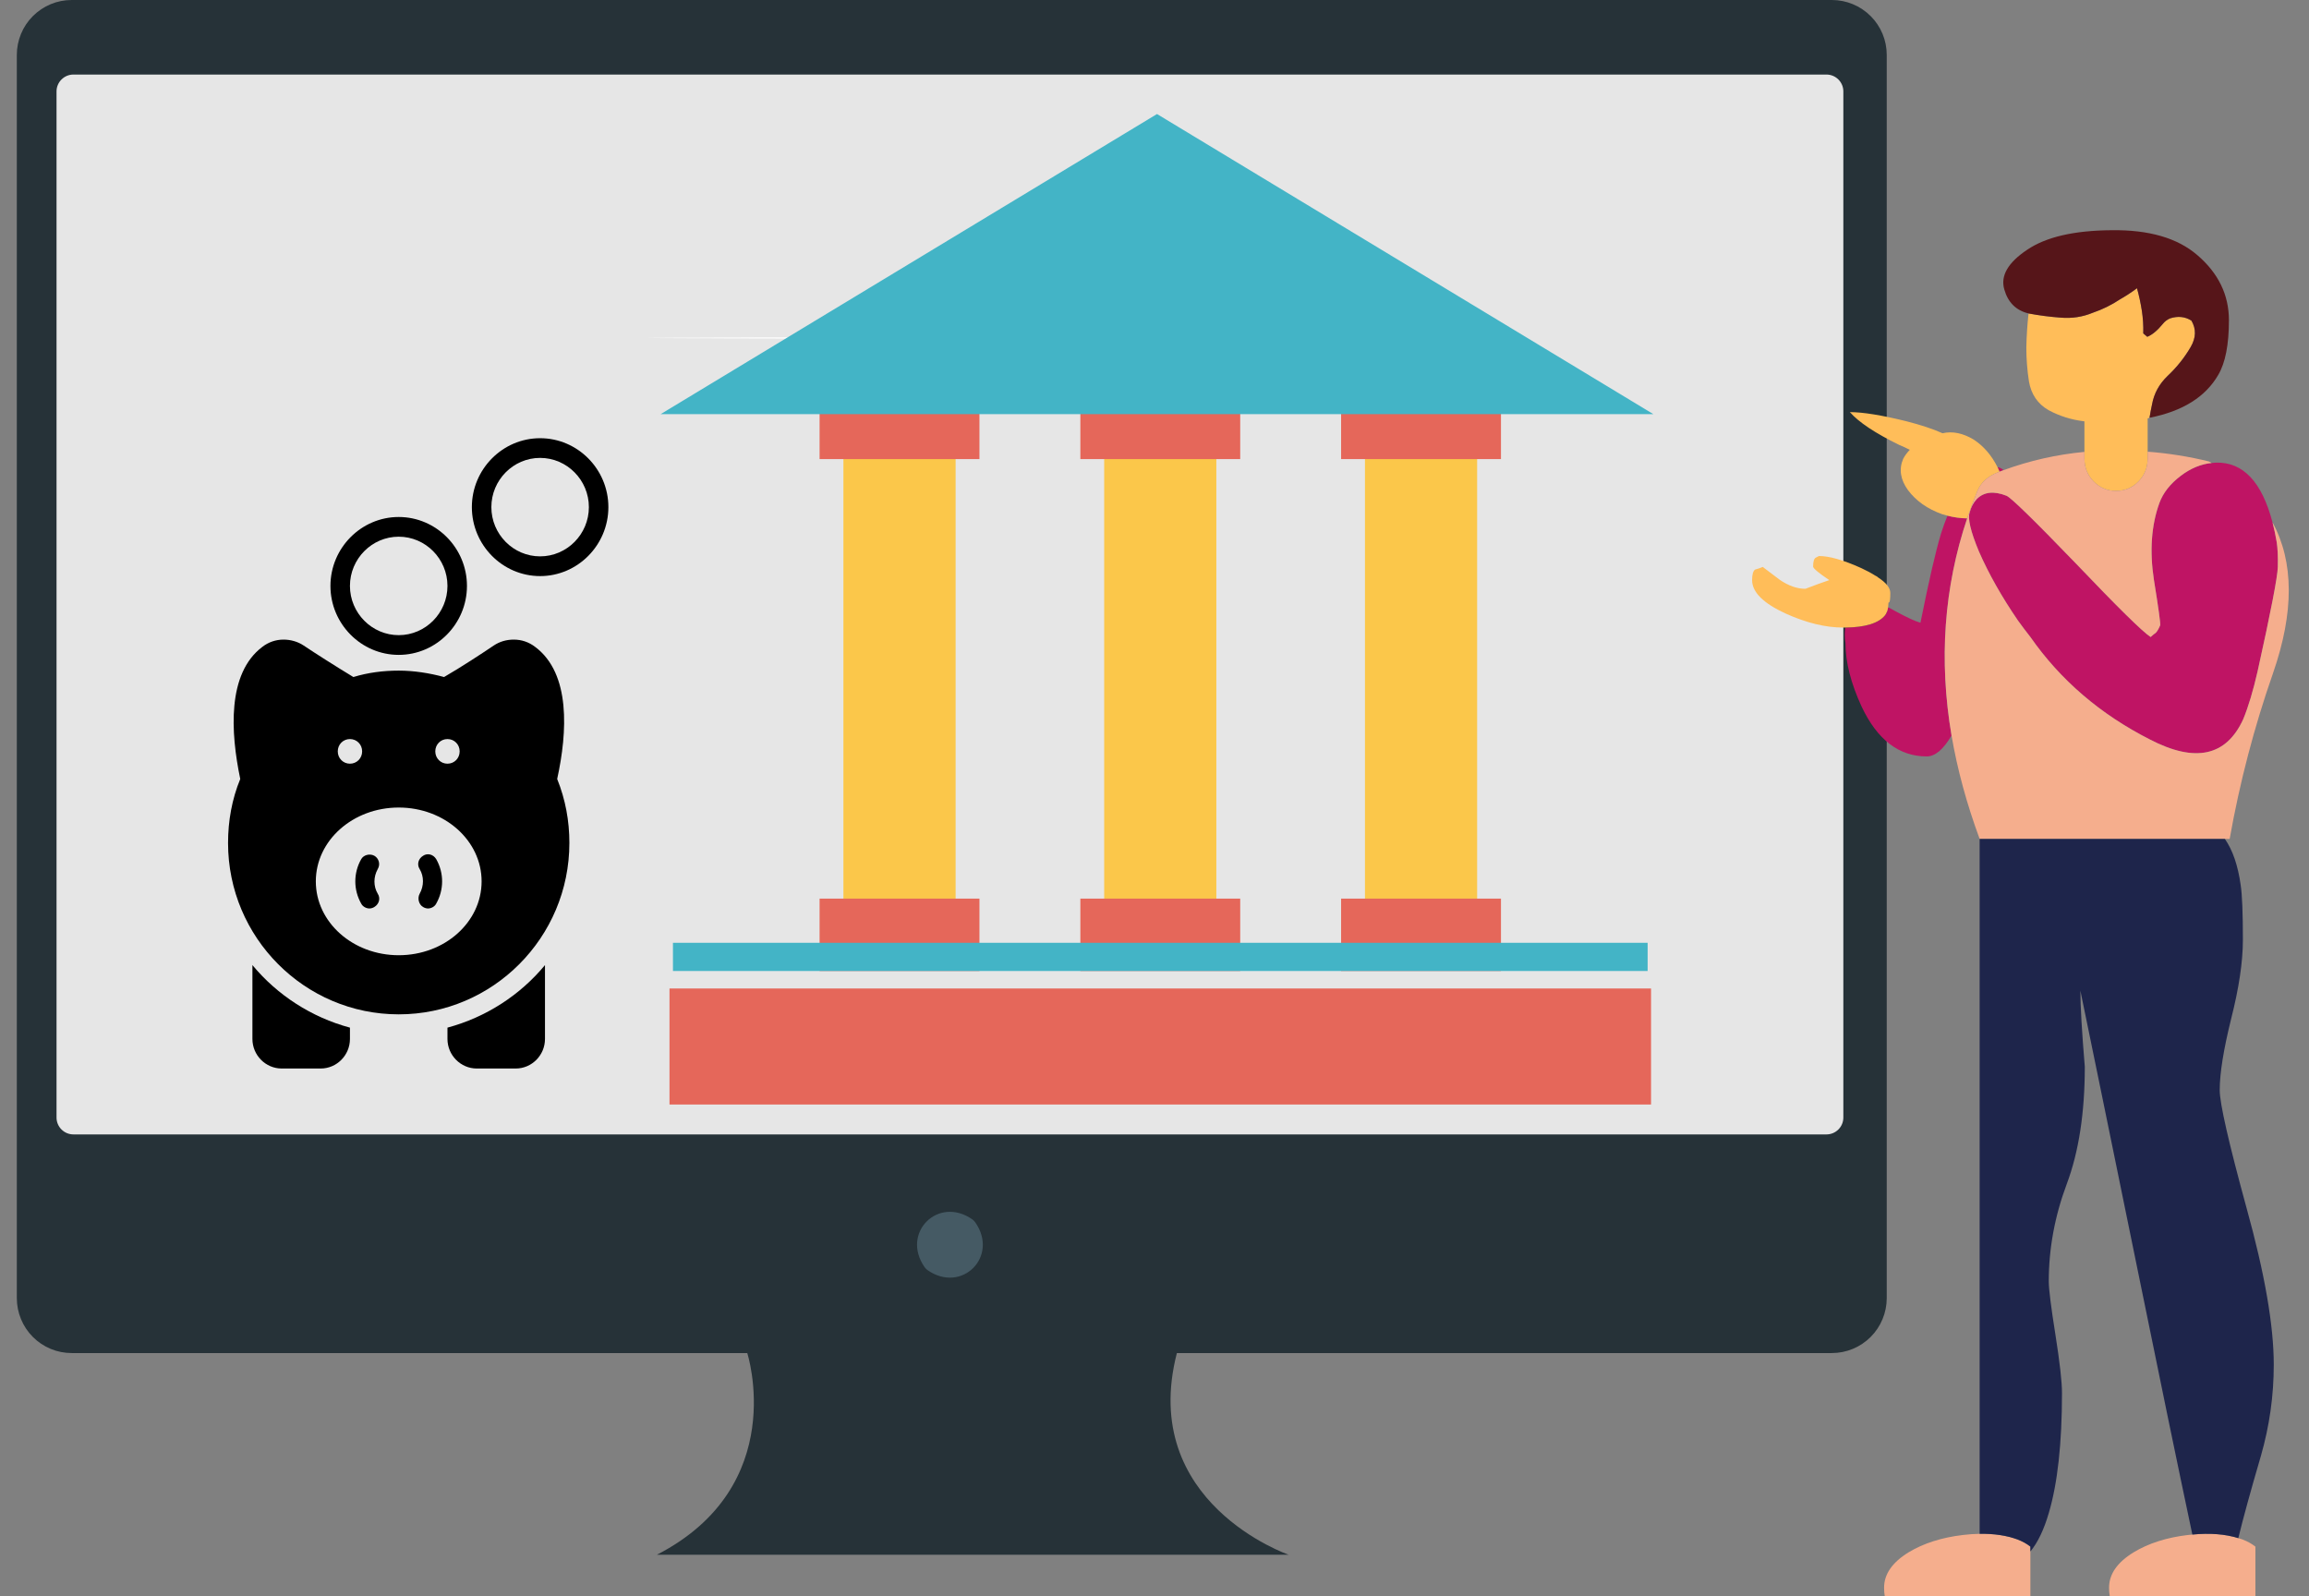 <?xml version="1.0" encoding="UTF-8"?> <svg xmlns="http://www.w3.org/2000/svg" width="81" height="56" viewBox="0 0 81 56" fill="none"><rect x="0" y="0" width="81" height="56" fill="#808080" stroke="none"/><path d="M64.259 8.55565e-07H2.517C2.264 -0 2.013 0.049 1.779 0.146C1.545 0.243 1.333 0.385 1.154 0.564C0.975 0.743 0.833 0.955 0.737 1.189C0.64 1.423 0.59 1.673 0.59 1.926V45.538C0.59 45.791 0.64 46.041 0.737 46.275C0.833 46.509 0.975 46.722 1.154 46.901C1.333 47.08 1.545 47.222 1.779 47.319C2.013 47.416 2.263 47.465 2.517 47.465H26.214C26.214 47.465 27.721 52.127 23.047 54.539H45.205C45.205 54.539 39.931 52.725 41.285 47.465H64.259C64.77 47.465 65.26 47.263 65.622 46.901C65.983 46.54 66.186 46.05 66.187 45.539V1.928C66.187 1.675 66.138 1.424 66.041 1.19C65.944 0.956 65.802 0.743 65.623 0.564C65.444 0.385 65.231 0.243 64.997 0.146C64.763 0.049 64.512 -0 64.259 8.55565e-07V8.55565e-07Z" fill="#263238"></path><path d="M34.212 42.879C35.052 44.079 33.737 45.394 32.536 44.554C32.497 44.526 32.462 44.491 32.435 44.451C31.597 43.25 32.91 41.937 34.109 42.775C34.149 42.804 34.184 42.839 34.212 42.879V42.879Z" fill="#455A64"></path><path d="M64.072 2.615H2.576C2.249 2.615 1.983 2.881 1.983 3.208V39.202C1.983 39.53 2.249 39.795 2.576 39.795H64.072C64.4 39.795 64.665 39.53 64.665 39.202V3.208C64.665 2.881 64.4 2.615 64.072 2.615Z" fill="#E6E6E6"></path><path d="M50.892 11.854H50.818H50.602L49.77 11.863L46.712 11.878L36.624 11.892L26.533 11.878L23.475 11.863L22.645 11.854H22.429H22.354H22.429H22.645L23.475 11.845L26.533 11.831L36.624 11.816L46.712 11.831L49.77 11.845L50.602 11.854H50.818H50.892Z" fill="#FAFAFA"></path><path d="M44.757 12.975C44.705 12.982 44.653 12.985 44.601 12.984H44.151L42.499 12.998L37.049 13.013L31.597 12.998L29.945 12.984H29.495C29.443 12.985 29.39 12.982 29.339 12.975C29.391 12.97 29.443 12.97 29.495 12.975L29.945 12.966L31.597 12.95L37.049 12.937L42.499 12.95L44.151 12.966L44.601 12.975C44.653 12.97 44.705 12.97 44.757 12.975V12.975Z" fill="#FAFAFA"></path><path fill-rule="evenodd" clip-rule="evenodd" d="M68.46 25.801C68.011 23.151 68.194 20.612 69.008 18.184C68.778 18.181 68.547 18.15 68.318 18.091C68.239 18.283 68.163 18.489 68.093 18.712C67.912 19.303 67.671 20.347 67.37 21.844C67.198 21.8 66.911 21.668 66.506 21.448C66.404 21.39 66.313 21.342 66.236 21.302C66.216 21.418 66.181 21.511 66.132 21.58C65.907 21.861 65.441 22.007 64.733 22.015C64.706 22.189 64.708 22.369 64.739 22.558C64.739 23.227 64.929 23.971 65.307 24.79C65.857 25.953 66.618 26.535 67.59 26.535C67.885 26.535 68.175 26.29 68.46 25.801ZM70.073 16.387C70.098 16.438 70.121 16.492 70.143 16.546C70.19 16.527 70.238 16.51 70.285 16.493C70.225 16.435 70.155 16.4 70.073 16.387ZM77.585 16.241C77.209 16.279 76.848 16.428 76.501 16.692C76.132 16.972 75.882 17.29 75.753 17.642C75.469 18.425 75.404 19.325 75.559 20.337C75.723 21.351 75.796 21.884 75.779 21.936C75.727 22.059 75.676 22.148 75.624 22.2C75.581 22.227 75.521 22.276 75.444 22.346C75.169 22.17 74.287 21.302 72.8 19.743C71.347 18.237 70.543 17.453 70.388 17.391C69.942 17.215 69.593 17.255 69.343 17.51C69.223 17.642 69.142 17.796 69.098 17.972C69.02 18.184 69.128 18.642 69.421 19.346C69.765 20.131 70.221 20.936 70.788 21.765C70.934 21.967 71.08 22.161 71.226 22.346C72.284 23.861 73.682 25.059 75.417 25.94C77.009 26.768 78.1 26.53 78.694 25.226C78.875 24.786 79.042 24.227 79.197 23.549C79.661 21.46 79.897 20.24 79.906 19.888C79.915 19.527 79.901 19.237 79.867 19.016C79.825 18.767 79.774 18.536 79.719 18.322C79.347 16.904 78.687 16.205 77.739 16.229C77.687 16.23 77.635 16.234 77.585 16.241Z" fill="#BF1464"></path><path fill-rule="evenodd" clip-rule="evenodd" d="M64.733 22.015C65.441 22.007 65.907 21.861 66.132 21.58C66.181 21.511 66.216 21.418 66.236 21.302C66.242 21.253 66.246 21.199 66.248 21.144C66.257 21.134 66.266 21.13 66.274 21.13C66.3 21.104 66.312 20.994 66.312 20.8C66.312 20.624 66.171 20.444 65.887 20.259C65.861 20.232 65.826 20.209 65.784 20.192C65.646 20.104 65.483 20.016 65.294 19.929C64.666 19.645 64.172 19.505 63.81 19.505L63.707 19.558C63.639 19.585 63.604 19.69 63.604 19.875C63.604 19.937 63.793 20.096 64.172 20.35C63.931 20.43 63.651 20.532 63.334 20.655C63.041 20.655 62.74 20.549 62.431 20.337C62.12 20.1 61.923 19.95 61.838 19.888C61.76 19.923 61.669 19.954 61.566 19.981C61.498 20.034 61.464 20.157 61.464 20.35C61.464 20.774 61.858 21.165 62.65 21.527C63.372 21.852 64.043 22.015 64.662 22.015C64.687 22.015 64.71 22.015 64.733 22.015ZM68.318 18.091C68.547 18.15 68.778 18.181 69.008 18.184C69.117 17.862 69.238 17.54 69.369 17.22C69.49 16.929 69.725 16.713 70.079 16.572C70.101 16.563 70.121 16.555 70.143 16.546C70.121 16.492 70.098 16.438 70.073 16.387C69.863 15.97 69.586 15.649 69.24 15.422C68.862 15.194 68.496 15.118 68.144 15.198C67.809 15.048 67.383 14.907 66.867 14.775C66.008 14.564 65.35 14.457 64.894 14.457C65.204 14.81 65.779 15.194 66.623 15.607C66.752 15.66 66.875 15.717 66.996 15.779C66.902 15.876 66.824 15.981 66.763 16.097C66.61 16.457 66.665 16.824 66.932 17.193C67.215 17.572 67.615 17.854 68.131 18.038C68.194 18.058 68.256 18.076 68.318 18.091ZM73.122 15.852V16.083C73.122 16.4 73.23 16.668 73.445 16.89C73.66 17.109 73.922 17.22 74.232 17.22C74.541 17.22 74.803 17.109 75.018 16.89C75.233 16.668 75.34 16.4 75.34 16.083V14.676C75.362 14.669 75.383 14.663 75.405 14.655C75.431 14.498 75.461 14.339 75.495 14.181C75.564 13.801 75.745 13.47 76.037 13.19C76.364 12.882 76.635 12.542 76.85 12.172C77.039 11.846 77.047 11.538 76.875 11.247C76.652 11.106 76.402 11.08 76.127 11.168C76.024 11.212 75.938 11.278 75.869 11.366C75.681 11.595 75.499 11.745 75.328 11.815L75.186 11.696C75.194 11.432 75.177 11.163 75.135 10.89C75.091 10.617 75.035 10.357 74.966 10.111C74.778 10.252 74.575 10.384 74.36 10.507C74.069 10.701 73.754 10.855 73.418 10.97C73.058 11.119 72.679 11.177 72.284 11.142C71.914 11.115 71.54 11.067 71.161 10.997C71.119 11.383 71.093 11.78 71.084 12.185C71.084 12.582 71.114 12.978 71.175 13.375C71.252 13.832 71.484 14.172 71.871 14.392C72.249 14.594 72.654 14.722 73.083 14.775C73.096 14.777 73.109 14.778 73.122 14.781V15.852Z" fill="#FFBD59"></path><path fill-rule="evenodd" clip-rule="evenodd" d="M78.52 53.958C78.063 53.814 77.525 53.773 76.908 53.832C76.859 53.835 76.81 53.839 76.758 53.846C76.011 53.934 75.375 54.136 74.85 54.453C74.274 54.806 73.986 55.219 73.986 55.696C73.986 55.81 73.995 55.911 74.012 56H79.12V54.255C78.998 54.158 78.849 54.074 78.668 54.004C78.62 53.987 78.57 53.972 78.52 53.958ZM69.446 53.806C69.262 53.808 69.068 53.822 68.866 53.846C68.118 53.934 67.482 54.136 66.957 54.453C66.382 54.806 66.094 55.219 66.094 55.696C66.094 55.81 66.102 55.911 66.119 56H71.226V54.255C71.106 54.158 70.955 54.074 70.775 54.004C70.392 53.863 69.948 53.797 69.446 53.806ZM69.446 29.429H78.217C78.569 27.447 79.076 25.508 79.738 23.615C80.481 21.476 80.475 19.712 79.719 18.322C79.775 18.536 79.825 18.767 79.867 19.016C79.901 19.237 79.915 19.527 79.906 19.888C79.897 20.24 79.661 21.46 79.197 23.549C79.042 24.227 78.875 24.786 78.694 25.226C78.101 26.53 77.009 26.768 75.417 25.94C73.682 25.059 72.284 23.861 71.226 22.346C71.08 22.161 70.934 21.967 70.788 21.765C70.221 20.936 69.765 20.131 69.421 19.346C69.128 18.642 69.02 18.184 69.098 17.972C69.142 17.796 69.223 17.642 69.343 17.51C69.593 17.255 69.942 17.215 70.388 17.391C70.543 17.453 71.347 18.237 72.8 19.743C74.287 21.302 75.169 22.17 75.444 22.346C75.521 22.276 75.581 22.227 75.624 22.2C75.676 22.148 75.727 22.059 75.779 21.936C75.796 21.884 75.723 21.351 75.559 20.337C75.405 19.325 75.469 18.425 75.753 17.642C75.882 17.29 76.132 16.972 76.501 16.692C76.848 16.428 77.209 16.279 77.585 16.241C77.553 16.223 77.523 16.205 77.494 16.189C76.79 16.015 76.072 15.901 75.34 15.845V16.083C75.34 16.4 75.233 16.668 75.018 16.89C74.803 17.109 74.541 17.22 74.232 17.22C73.922 17.22 73.66 17.109 73.445 16.89C73.23 16.668 73.122 16.4 73.122 16.083V15.852C72.148 15.944 71.202 16.158 70.285 16.493C70.238 16.51 70.19 16.527 70.143 16.546C70.121 16.555 70.101 16.563 70.079 16.572C69.725 16.713 69.49 16.929 69.369 17.22C69.238 17.54 69.117 17.862 69.008 18.184C68.194 20.612 68.011 23.151 68.46 25.801C68.663 26.988 68.992 28.198 69.446 29.429Z" fill="#F5AE8D"></path><path fill-rule="evenodd" clip-rule="evenodd" d="M71.161 10.996C71.54 11.067 71.914 11.115 72.284 11.142C72.679 11.177 73.058 11.119 73.418 10.97C73.754 10.855 74.069 10.701 74.36 10.507C74.575 10.384 74.778 10.252 74.966 10.111C75.035 10.357 75.091 10.617 75.135 10.89C75.177 11.163 75.194 11.432 75.186 11.696L75.328 11.815C75.499 11.745 75.681 11.595 75.869 11.366C75.938 11.278 76.024 11.212 76.127 11.168C76.402 11.08 76.652 11.106 76.875 11.247C77.047 11.538 77.039 11.846 76.85 12.172C76.635 12.542 76.364 12.882 76.037 13.19C75.745 13.47 75.564 13.801 75.495 14.181C75.461 14.339 75.431 14.498 75.405 14.655C76.565 14.427 77.369 13.925 77.817 13.15C78.066 12.727 78.191 12.088 78.191 11.234C78.191 10.344 77.821 9.582 77.081 8.948C76.385 8.348 75.383 8.058 74.076 8.076C72.761 8.085 71.772 8.313 71.11 8.764C70.439 9.213 70.173 9.675 70.31 10.151C70.439 10.608 70.723 10.89 71.161 10.996Z" fill="#561519"></path><path fill-rule="evenodd" clip-rule="evenodd" d="M78.52 53.958C78.69 53.258 78.955 52.295 79.313 51.071C79.614 50.023 79.764 48.957 79.764 47.874C79.764 46.499 79.446 44.667 78.81 42.377C78.183 40.087 77.868 38.707 77.868 38.241C77.868 37.65 78.002 36.819 78.268 35.744C78.543 34.661 78.681 33.736 78.681 32.969C78.681 32.027 78.655 31.387 78.604 31.053C78.509 30.367 78.325 29.825 78.049 29.429H69.446V53.806C69.948 53.797 70.392 53.863 70.775 54.004C70.955 54.074 71.106 54.158 71.226 54.255V54.426C71.487 54.108 71.702 53.659 71.871 53.079C72.18 52.04 72.335 50.635 72.335 48.865C72.335 48.477 72.258 47.794 72.104 46.817C71.948 45.838 71.871 45.218 71.871 44.954C71.871 43.799 72.081 42.659 72.503 41.532C72.925 40.404 73.135 39.034 73.135 37.422C73.032 36.181 72.98 35.291 72.98 34.752C73.316 36.374 73.986 39.646 74.993 44.571C75.758 48.327 76.396 51.414 76.908 53.832C77.525 53.773 78.063 53.814 78.52 53.958Z" fill="#1E254B"></path><path d="M18.947 20.209C20.265 20.209 21.342 19.12 21.342 17.79C21.342 16.46 20.265 15.372 18.947 15.372C17.63 15.372 16.553 16.46 16.553 17.79C16.553 19.12 17.63 20.209 18.947 20.209ZM18.947 16.063C19.888 16.063 20.658 16.84 20.658 17.79C20.658 18.74 19.888 19.517 18.947 19.517C18.006 19.517 17.237 18.74 17.237 17.79C17.237 16.84 18.006 16.063 18.947 16.063Z" fill="black"></path><path d="M13.987 22.973C15.304 22.973 16.381 21.884 16.381 20.554C16.381 19.224 15.304 18.136 13.987 18.136C12.67 18.136 11.592 19.224 11.592 20.554C11.592 21.884 12.67 22.973 13.987 22.973ZM13.987 18.827C14.928 18.827 15.697 19.604 15.697 20.554C15.697 21.504 14.928 22.281 13.987 22.281C13.046 22.281 12.276 21.504 12.276 20.554C12.276 19.604 13.046 18.827 13.987 18.827Z" fill="black"></path><path d="M8.855 33.855V36.446C8.855 37.016 9.317 37.483 9.882 37.483H11.25C11.815 37.483 12.276 37.016 12.276 36.446V36.049C10.925 35.686 9.728 34.909 8.855 33.855Z" fill="black"></path><path d="M15.697 36.049V36.446C15.697 37.016 16.16 37.483 16.724 37.483H18.092C18.657 37.483 19.118 37.016 19.118 36.446V33.855C18.246 34.909 17.049 35.686 15.697 36.049Z" fill="black"></path><path d="M13.987 35.583C17.288 35.583 19.974 32.888 19.974 29.571C19.974 28.794 19.837 28.051 19.546 27.326C19.905 25.685 20.025 23.629 18.777 22.696C18.554 22.523 18.297 22.437 18.023 22.437C17.767 22.437 17.528 22.506 17.322 22.644C16.912 22.921 16.177 23.404 15.578 23.75C15.065 23.611 14.518 23.525 13.987 23.525C13.44 23.525 12.909 23.594 12.396 23.75C11.798 23.387 11.062 22.921 10.651 22.644C10.446 22.506 10.19 22.437 9.95 22.437C9.676 22.437 9.42 22.523 9.198 22.696C7.966 23.629 8.086 25.685 8.428 27.326C8.137 28.034 8 28.794 8 29.571C8 32.888 10.686 35.583 13.987 35.583ZM15.697 25.926C15.937 25.926 16.125 26.116 16.125 26.358C16.125 26.6 15.937 26.79 15.697 26.79C15.458 26.79 15.27 26.6 15.27 26.358C15.27 26.116 15.458 25.926 15.697 25.926ZM12.276 25.926C12.516 25.926 12.704 26.116 12.704 26.358C12.704 26.6 12.516 26.79 12.276 26.79C12.037 26.79 11.849 26.6 11.849 26.358C11.849 26.116 12.037 25.926 12.276 25.926ZM13.987 28.328C15.595 28.328 16.895 29.485 16.895 30.918C16.895 32.352 15.595 33.509 13.987 33.509C12.379 33.509 11.079 32.352 11.079 30.918C11.079 29.485 12.379 28.328 13.987 28.328Z" fill="black"></path><path d="M12.96 31.869C13.012 31.869 13.08 31.851 13.132 31.817C13.303 31.713 13.354 31.506 13.251 31.351C13.097 31.091 13.097 30.763 13.251 30.487C13.354 30.314 13.286 30.107 13.132 30.02C12.977 29.934 12.756 29.986 12.67 30.141C12.396 30.625 12.396 31.212 12.67 31.696C12.721 31.799 12.841 31.869 12.96 31.869Z" fill="black"></path><path d="M14.842 31.817C14.893 31.851 14.962 31.869 15.013 31.869C15.133 31.869 15.253 31.799 15.304 31.696C15.578 31.212 15.578 30.625 15.304 30.141C15.202 29.969 14.996 29.917 14.842 30.02C14.671 30.124 14.62 30.331 14.722 30.487C14.876 30.745 14.876 31.074 14.722 31.351C14.637 31.506 14.688 31.73 14.842 31.817Z" fill="black"></path><path d="M47.883 15.117V32.512H51.818V15.117H47.883Z" fill="#FBC74A"></path><path d="M38.735 32.512H42.67V15.117H38.735V32.512Z" fill="#FBC74A"></path><path d="M29.587 32.512H33.523V15.117H29.587V32.512Z" fill="#FBC74A"></path><path d="M47.046 13.567V16.105H52.654V13.567H47.046Z" fill="#E5675A"></path><path d="M47.046 34.062H52.654V31.523H47.046V34.062Z" fill="#E5675A"></path><path d="M37.899 16.105H43.507V13.567H37.899V16.105Z" fill="#E5675A"></path><path d="M37.899 34.062H43.507V31.523H37.899V34.062Z" fill="#E5675A"></path><path d="M28.751 16.105H34.359V13.567H28.751V16.105Z" fill="#E5675A"></path><path d="M28.751 34.062H34.359V31.523H28.751V34.062Z" fill="#E5675A"></path><path d="M23.486 34.676V38.746H57.919V34.676H23.486Z" fill="#E5675A"></path><path d="M57.799 34.062H23.607V33.073H57.799V34.062Z" fill="#43B4C6"></path><path d="M40.588 4L23.175 14.528H58L40.588 4Z" fill="#43B4C6"></path></svg> 